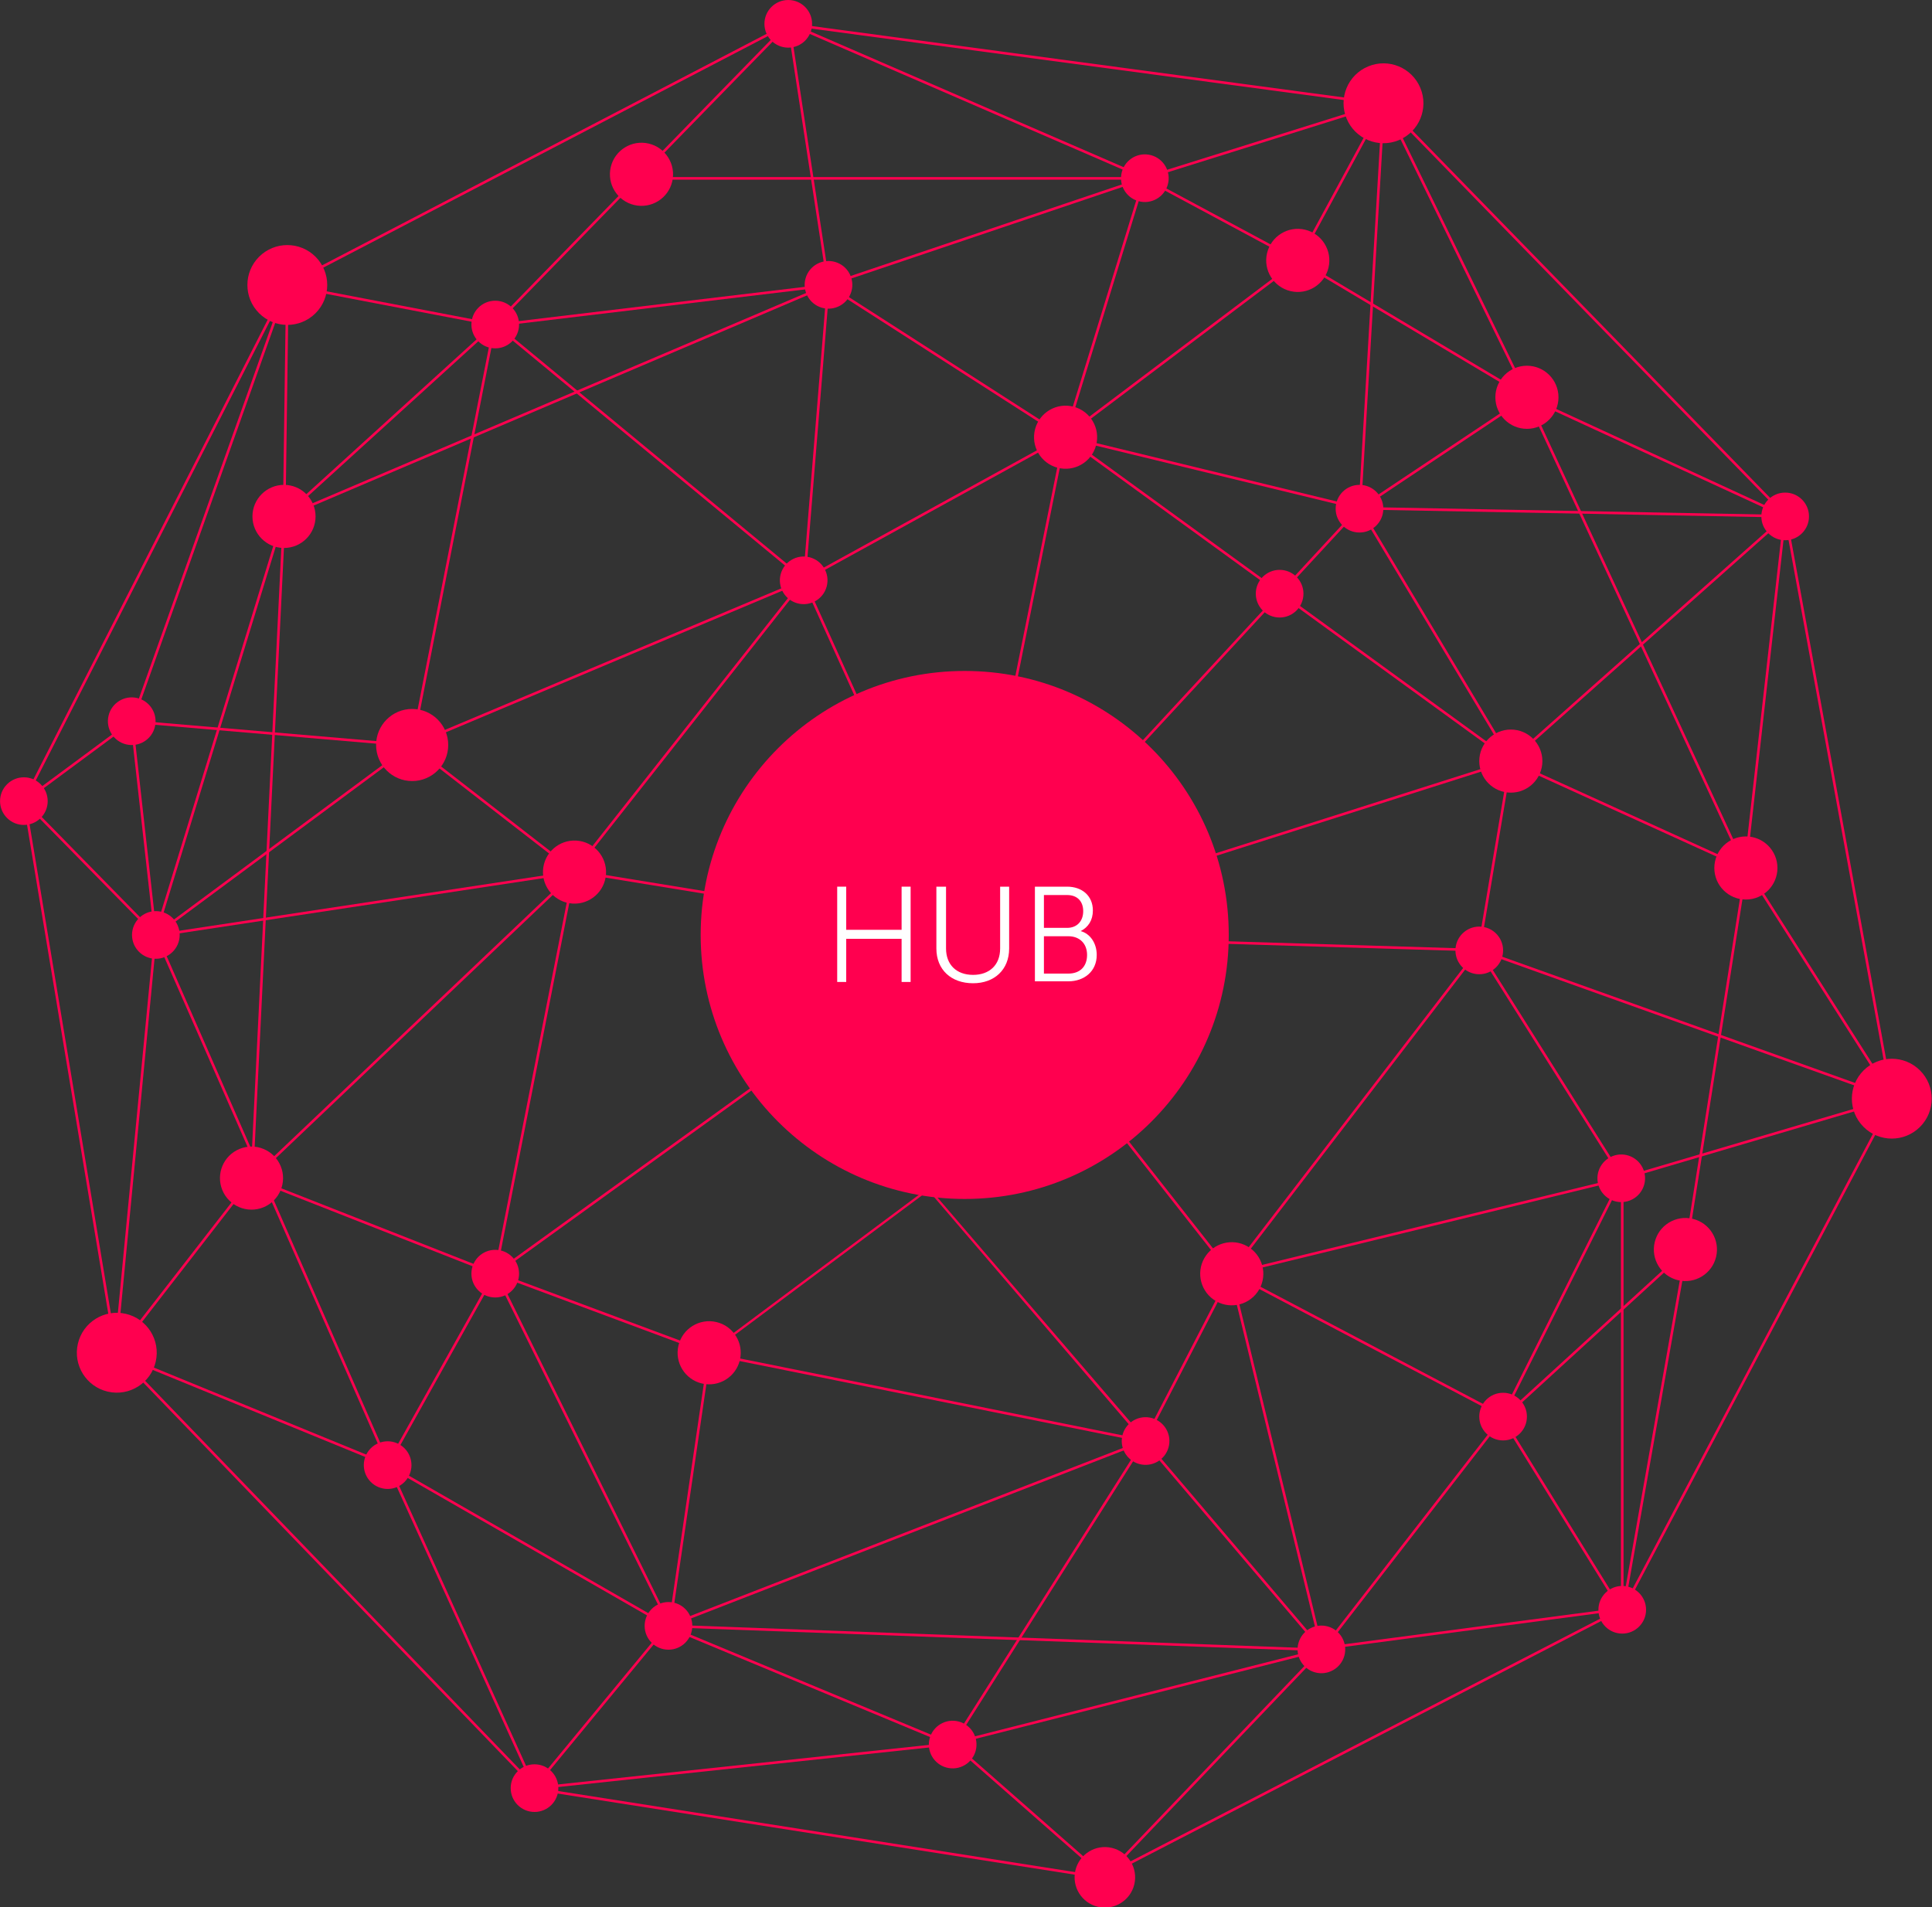 <?xml version="1.0" encoding="utf-8"?>
<!-- Generator: Adobe Illustrator 24.1.0, SVG Export Plug-In . SVG Version: 6.00 Build 0)  -->
<svg version="1.1" id="Livello_1" xmlns="http://www.w3.org/2000/svg" xmlns:xlink="http://www.w3.org/1999/xlink" x="0px" y="0px"
	 viewBox="0 0 300 296.2" style="enable-background:new 0 0 300 296.2;" xml:space="preserve">
<rect x="0" y="0" width="300" height="296.2" fill="#333333" stroke="none"/>
<style type="text/css">
	.st0{fill:#FF004F;}
	.st1{fill:#FFFFFF;}
</style>
<g>
	<g>
		
			<ellipse transform="matrix(0.231 -0.973 0.973 0.231 -151.781 391.063)" class="st0" cx="171.5" cy="291.6" rx="4.7" ry="4.7"/>
		<circle class="st0" cx="83" cy="277.7" r="3.7"/>
		<ellipse transform="matrix(0.224 -0.975 0.975 0.224 -190.842 180.546)" class="st0" cx="18" cy="210.2" rx="6.2" ry="6.2"/>
		<ellipse transform="matrix(0.707 -0.707 0.707 0.707 -86.86 39.082)" class="st0" cx="3.7" cy="124.4" rx="3.7" ry="3.7"/>
		<ellipse transform="matrix(0.707 -0.707 0.707 0.707 -18.238 44.471)" class="st0" cx="44.6" cy="44.3" rx="6.2" ry="6.2"/>
		<circle class="st0" cx="122.4" cy="3.7" r="3.7"/>
		<circle class="st0" cx="277.2" cy="80.2" r="3.7"/>
		<ellipse transform="matrix(0.924 -0.383 0.383 0.924 10.186 83.432)" class="st0" cx="214.8" cy="16.1" rx="6.2" ry="6.2"/>
		
			<ellipse transform="matrix(0.707 -0.707 0.707 0.707 -34.575 257.728)" class="st0" cx="293.8" cy="170.6" rx="6.2" ry="6.2"/>
		<circle class="st0" cx="251.9" cy="250" r="3.7"/>
	</g>
	<g>
		
			<ellipse transform="matrix(0.579 -0.816 0.816 0.579 -80.784 239.229)" class="st0" cx="191.1" cy="197.8" rx="4.9" ry="4.9"/>
		
			<ellipse transform="matrix(0.228 -0.974 0.974 0.228 -119.695 269.302)" class="st0" cx="110" cy="210.2" rx="4.9" ry="4.9"/>
		
			<ellipse transform="matrix(0.16 -0.987 0.987 0.16 -58.603 201.829)" class="st0" cx="89.2" cy="135.3" rx="4.9" ry="4.9"/>
		
			<ellipse transform="matrix(0.16 -0.987 0.987 0.16 71.982 220.286)" class="st0" cx="165.4" cy="67.9" rx="4.9" ry="4.9"/>
		<circle class="st0" cx="234.6" cy="118.2" r="4.9"/>
		<ellipse transform="matrix(0.964 -0.264 0.264 0.964 -39.397 73.079)" class="st0" cx="251.9" cy="183" rx="3.7" ry="3.7"/>
		<circle class="st0" cx="233.4" cy="220" r="3.7"/>
		
			<ellipse transform="matrix(0.272 -0.962 0.962 0.272 -97.119 383.967)" class="st0" cx="205.3" cy="256.2" rx="3.7" ry="3.7"/>
		
			<ellipse transform="matrix(0.16 -0.987 0.987 0.16 -143.013 373.582)" class="st0" cx="147.9" cy="270.8" rx="3.7" ry="3.7"/>
		<circle class="st0" cx="103.8" cy="252.5" r="3.7"/>
		<circle class="st0" cx="76.9" cy="197.8" r="3.7"/>
		
			<ellipse transform="matrix(0.925 -0.38 0.38 0.925 -81.942 39.974)" class="st0" cx="60.2" cy="227.5" rx="3.7" ry="3.7"/>
		<circle class="st0" cx="24.2" cy="145.2" r="3.7"/>
		<ellipse transform="matrix(0.231 -0.973 0.973 0.231 -93.256 106.079)" class="st0" cx="20.5" cy="112" rx="3.7" ry="3.7"/>
		<circle class="st0" cx="76.9" cy="50.4" r="3.7"/>
		
			<ellipse transform="matrix(0.169 -0.986 0.986 0.169 120.427 198.205)" class="st0" cx="177.7" cy="27.7" rx="3.7" ry="3.7"/>
		<ellipse transform="matrix(0.277 -0.961 0.961 0.277 50.454 155.549)" class="st0" cx="128.6" cy="44.3" rx="3.7" ry="3.7"/>
		<ellipse transform="matrix(0.257 -0.966 0.966 0.257 5.66 187.624)" class="st0" cx="124.9" cy="90.1" rx="3.7" ry="3.7"/>
		<circle class="st0" cx="64" cy="115.7" r="5.6"/>
		
			<ellipse transform="matrix(0.169 -0.986 0.986 0.169 -72.814 361.183)" class="st0" cx="177.7" cy="223.8" rx="3.7" ry="3.7"/>
		<circle class="st0" cx="229.7" cy="147.6" r="3.7"/>
		<circle class="st0" cx="211.1" cy="79" r="3.7"/>
		<circle class="st0" cx="198.7" cy="92.2" r="3.7"/>
	</g>
	<g>
		<circle class="st0" cx="237.1" cy="61.7" r="4.9"/>
		
			<ellipse transform="matrix(0.228 -0.974 0.974 0.228 116.106 227.565)" class="st0" cx="201.6" cy="40.5" rx="4.9" ry="4.9"/>
		<ellipse transform="matrix(0.228 -0.974 0.974 0.228 50.506 117.9)" class="st0" cx="99.6" cy="27.1" rx="4.9" ry="4.9"/>
		<circle class="st0" cx="271.1" cy="134.8" r="4.9"/>
		
			<ellipse transform="matrix(0.231 -0.973 0.973 0.231 12.397 403.85)" class="st0" cx="261.7" cy="194.1" rx="4.9" ry="4.9"/>
		<ellipse transform="matrix(0.925 -0.379 0.379 0.925 -66.47 28.506)" class="st0" cx="39.1" cy="183" rx="4.9" ry="4.9"/>
		<circle class="st0" cx="44.1" cy="80.2" r="4.9"/>
	</g>
	<g>
		<g>
			
				<rect x="168.4" y="-36.7" transform="matrix(0.133 -0.991 0.991 0.133 136.404 175.729)" class="st0" width="0.4" height="93.2"/>
		</g>
		<g>
			
				<rect x="245.8" y="3.4" transform="matrix(0.717 -0.698 0.698 0.717 36.132 185.266)" class="st0" width="0.4" height="89.5"/>
		</g>
		<g>
			
				<rect x="285.3" y="79.5" transform="matrix(0.984 -0.18 0.18 0.984 -17.946 53.587)" class="st0" width="0.4" height="91.9"/>
		</g>
		<g>
			
				<rect x="228" y="210.1" transform="matrix(0.467 -0.884 0.884 0.467 -40.468 353.509)" class="st0" width="89.8" height="0.4"/>
		</g>
		<g>
			
				<rect x="166.5" y="270.6" transform="matrix(0.888 -0.459 0.459 0.888 -100.651 127.347)" class="st0" width="90.5" height="0.4"/>
		</g>
		<g>
			
				<rect x="127.1" y="239.9" transform="matrix(0.155 -0.988 0.988 0.155 -173.61 366.385)" class="st0" width="0.4" height="89.6"/>
		</g>
		<g>
			
				<rect x="50.3" y="197" transform="matrix(0.72 -0.694 0.694 0.72 -155.062 103.245)" class="st0" width="0.4" height="93.8"/>
		</g>
		<g>
			
				<rect x="10.7" y="123.8" transform="matrix(0.987 -0.164 0.164 0.987 -27.266 4.043)" class="st0" width="0.4" height="86.9"/>
		</g>
		<g>
			
				<rect x="-20.8" y="84.1" transform="matrix(0.454 -0.891 0.891 0.454 -61.937 67.538)" class="st0" width="89.9" height="0.4"/>
		</g>
		<g>
			
				<rect x="39.6" y="23.8" transform="matrix(0.887 -0.462 0.462 0.887 -1.645 41.278)" class="st0" width="87.7" height="0.4"/>
		</g>
		<g>
			<polygon class="st0" points="144.4,184.7 144,184.7 149.6,145.2 150,145.2 			"/>
		</g>
		<g>
			
				<rect x="119.3" y="109.6" transform="matrix(0.161 -0.987 0.987 0.161 -38.197 235.608)" class="st0" width="0.4" height="61.4"/>
		</g>
		<g>
			<polygon class="st0" points="110.1,210.3 109.9,210 144.1,184.5 144.3,184.8 			"/>
		</g>
		<g>
			
				<rect x="143.7" y="182.4" transform="matrix(0.197 -0.98 0.98 0.197 -97.177 315.266)" class="st0" width="0.4" height="69"/>
		</g>
		<g>
			<polygon class="st0" points="177.6,223.9 144.1,184.8 144.3,184.5 177.9,223.6 			"/>
		</g>
		<g>
			
				<rect x="198" y="196.9" transform="matrix(0.972 -0.236 0.236 0.972 -48.018 53.256)" class="st0" width="0.4" height="60.1"/>
		</g>
		<g>
			
				<rect x="205.1" y="252.9" transform="matrix(0.991 -0.131 0.131 0.991 -31.131 32.064)" class="st0" width="47" height="0.4"/>
		</g>
		<g>
			
				<rect x="164" y="273.7" transform="matrix(0.691 -0.723 0.723 0.691 -139.73 220.693)" class="st0" width="48.9" height="0.4"/>
		</g>
		<g>
			
				<rect x="159.5" y="265.4" transform="matrix(0.66 -0.751 0.751 0.66 -156.892 215.404)" class="st0" width="0.4" height="31.5"/>
		</g>
		<g>
			
				<rect x="125.7" y="237.8" transform="matrix(0.384 -0.923 0.923 0.384 -164.028 277.545)" class="st0" width="0.4" height="47.7"/>
		</g>
		<g>
			
				<rect x="77.1" y="264.9" transform="matrix(0.636 -0.771 0.771 0.636 -170.498 168.431)" class="st0" width="32.7" height="0.4"/>
		</g>
		<g>
			
				<rect x="71.5" y="225" transform="matrix(0.911 -0.413 0.413 0.911 -97.953 52.16)" class="st0" width="0.4" height="55.2"/>
		</g>
		<g>
			
				<rect x="51.5" y="212.4" transform="matrix(0.488 -0.873 0.873 0.488 -150.488 168.666)" class="st0" width="34" height="0.4"/>
		</g>
		<g>
			
				<rect x="93.3" y="186.3" transform="matrix(0.349 -0.937 0.937 0.349 -130.321 220.297)" class="st0" width="0.4" height="35.4"/>
		</g>
		<g>
			
				<rect x="51.2" y="166.4" transform="matrix(0.193 -0.981 0.981 0.193 -96.436 215.818)" class="st0" width="63.7" height="0.4"/>
		</g>
		<g>
			
				<rect x="23.8" y="140.1" transform="matrix(0.989 -0.15 0.15 0.989 -20.455 10.125)" class="st0" width="65.8" height="0.4"/>
		</g>
		<g>
			
				<rect x="13.8" y="120.2" transform="matrix(0.714 -0.7 0.7 0.714 -90.398 48.339)" class="st0" width="0.4" height="29.2"/>
		</g>
		<g>
			
				<rect x="1.7" y="118" transform="matrix(0.804 -0.595 0.595 0.804 -67.935 30.385)" class="st0" width="20.8" height="0.4"/>
		</g>
		<g>
			
				<rect x="42" y="92.1" transform="matrix(8.499750e-02 -0.996 0.996 8.499750e-02 -74.844 146.257)" class="st0" width="0.4" height="43.6"/>
		</g>
		<g>
			
				<rect x="37.1" y="82.9" transform="matrix(0.193 -0.981 0.981 0.193 -24.722 136.099)" class="st0" width="66.6" height="0.4"/>
		</g>
		<g>
			<rect x="60.5" y="30.9" transform="matrix(0.188 -0.982 0.982 0.188 2.795 98.065)" class="st0" width="0.4" height="32.9"/>
		</g>
		<g>
			
				<rect x="76.7" y="47.2" transform="matrix(0.993 -0.119 0.119 0.993 -4.906 12.568)" class="st0" width="52.1" height="0.4"/>
		</g>
		<g>
			<rect x="67" y="26.9" transform="matrix(0.698 -0.716 0.716 0.698 10.668 79.489)" class="st0" width="65.2" height="0.4"/>
		</g>
		<g>
			
				<rect x="189.5" y="106.5" transform="matrix(3.011881e-02 -1 1 3.011881e-02 37.65 331.65)" class="st0" width="0.4" height="79.9"/>
		</g>
		<g>
			
				<rect x="261.5" y="125" transform="matrix(0.337 -0.942 0.942 0.337 23.71 351.899)" class="st0" width="0.4" height="68.2"/>
		</g>
		<g>
			
				<rect x="135" y="247.1" transform="matrix(0.535 -0.845 0.845 0.535 -133.201 252.491)" class="st0" width="55.7" height="0.4"/>
		</g>
		<g>
			
				<rect x="169.8" y="210.6" transform="matrix(0.459 -0.888 0.888 0.459 -87.477 277.927)" class="st0" width="29.2" height="0.4"/>
		</g>
		<g>
			
				<rect x="178.8" y="172.5" transform="matrix(0.609 -0.793 0.793 0.609 -54.753 234.291)" class="st0" width="63.3" height="0.4"/>
		</g>
		<g>
			
				<rect x="217.2" y="132.7" transform="matrix(0.166 -0.986 0.986 0.166 62.519 339.757)" class="st0" width="29.8" height="0.4"/>
		</g>
		<g>
			
				<rect x="227.4" y="99" transform="matrix(0.747 -0.664 0.664 0.747 -1.272 195.099)" class="st0" width="57.1" height="0.4"/>
		</g>
		<g>
			
				<rect x="244" y="46.5" transform="matrix(1.869526e-02 -1 1 1.869526e-02 160 322.26)" class="st0" width="0.4" height="66.1"/>
		</g>
		<g>
			
				<rect x="188" y="49.9" transform="matrix(0.236 -0.972 0.972 0.236 72.384 238.976)" class="st0" width="0.4" height="47.1"/>
		</g>
		<g>
			
				<rect x="146.8" y="34.2" transform="matrix(0.54 -0.841 0.841 0.54 20.365 149.411)" class="st0" width="0.4" height="43.7"/>
		</g>
		<g>
			
				<rect x="125.3" y="3.5" transform="matrix(0.989 -0.151 0.151 0.989 -2.184 19.211)" class="st0" width="0.4" height="41"/>
		</g>
		<g>
			
				<rect x="127.2" y="35.8" transform="matrix(0.948 -0.32 0.32 0.948 -3.469 50.813)" class="st0" width="51.8" height="0.4"/>
		</g>
		<g>
			
				<rect x="176.8" y="21.7" transform="matrix(0.954 -0.299 0.299 0.954 2.424 59.67)" class="st0" width="38.9" height="0.4"/>
		</g>
		<g>
			
				<rect x="181.5" y="47.4" transform="matrix(5.858549e-02 -0.998 0.998 5.858549e-02 153.008 257.364)" class="st0" width="63" height="0.4"/>
		</g>
		<g>
			
				<rect x="122" y="78.8" transform="matrix(0.876 -0.482 0.482 0.876 -20.11 79.667)" class="st0" width="46.2" height="0.4"/>
		</g>
		<g>
			
				<rect x="78.3" y="112.5" transform="matrix(0.619 -0.785 0.785 0.619 -47.756 126.986)" class="st0" width="57.6" height="0.4"/>
		</g>
		<g>
			
				<rect x="76.4" y="109.5" transform="matrix(0.613 -0.79 0.79 0.613 -69.544 109.124)" class="st0" width="0.4" height="32"/>
		</g>
		<g>
			
				<rect x="221.9" y="201.3" transform="matrix(0.447 -0.894 0.894 0.447 -46.107 328.411)" class="st0" width="41.5" height="0.4"/>
		</g>
		<g>
			
				<rect x="212.1" y="185" transform="matrix(0.466 -0.885 0.885 0.466 -71.524 299.316)" class="st0" width="0.4" height="47.8"/>
		</g>
		<g>
			
				<rect x="137.1" y="87.4" transform="matrix(0.911 -0.412 0.412 0.911 -36.294 67.061)" class="st0" width="0.4" height="60.5"/>
		</g>
		<g>
			
				<rect x="118.1" y="106.4" transform="matrix(0.197 -0.98 0.98 0.197 22.034 240.004)" class="st0" width="78.9" height="0.4"/>
		</g>
		<g>
			
				<rect x="147.7" y="131.5" transform="matrix(0.953 -0.303 0.303 0.953 -30.854 64.359)" class="st0" width="89" height="0.4"/>
		</g>
		<g>
			
				<rect x="135.3" y="111.9" transform="matrix(0.679 -0.734 0.734 0.679 -24.399 168.396)" class="st0" width="90.2" height="0.4"/>
		</g>
		<g>
			
				<rect x="251" y="176.6" transform="matrix(0.959 -0.283 0.283 0.959 -38.897 84.522)" class="st0" width="43.7" height="0.4"/>
		</g>
		<g>
			<rect x="251.7" y="183" class="st0" width="0.4" height="67"/>
		</g>
		<g>
			
				<rect x="242.4" y="217.4" transform="matrix(0.85 -0.526 0.526 0.85 -87.376 162.89)" class="st0" width="0.4" height="35.2"/>
		</g>
		<g>
			
				<rect x="196.5" y="237.9" transform="matrix(0.613 -0.79 0.79 0.613 -103.245 265.548)" class="st0" width="45.8" height="0.4"/>
		</g>
		<g>
			
				<rect x="147" y="263.3" transform="matrix(0.969 -0.246 0.246 0.969 -59.438 51.596)" class="st0" width="59.2" height="0.4"/>
		</g>
		<g>
			
				<rect x="81.9" y="214.8" transform="matrix(0.498 -0.867 0.867 0.498 -166.935 191.713)" class="st0" width="0.4" height="50.3"/>
		</g>
		<g>
			
				<rect x="38.9" y="196" transform="matrix(0.379 -0.925 0.925 0.379 -178.187 172.045)" class="st0" width="0.4" height="45.7"/>
		</g>
		<g>
			
				<rect x="-11.5" y="177.5" transform="matrix(9.567998e-02 -0.995 0.995 9.567998e-02 -157.805 181.677)" class="st0" width="65.2" height="0.4"/>
		</g>
		<g>
			
				<rect x="42" y="141.4" transform="matrix(0.916 -0.402 0.402 0.916 -71.282 32.639)" class="st0" width="0.4" height="89.8"/>
		</g>
		<g>
			
				<rect x="22.1" y="111.9" transform="matrix(0.994 -0.111 0.111 0.994 -14.146 3.275)" class="st0" width="0.4" height="33.4"/>
		</g>
		<g>
			
				<rect x="-3.4" y="78" transform="matrix(0.335 -0.942 0.942 0.335 -52 82.605)" class="st0" width="71.9" height="0.4"/>
		</g>
		<g>
			
				<rect x="149.9" y="-14.4" transform="matrix(0.398 -0.918 0.918 0.398 75.983 147.171)" class="st0" width="0.4" height="60.3"/>
		</g>
		<g>
			
				<rect x="85.6" y="231.1" transform="matrix(0.145 -0.99 0.99 0.145 -137.412 303.695)" class="st0" width="42.8" height="0.4"/>
		</g>
		<g>
			
				<rect x="101.2" y="237.9" transform="matrix(0.932 -0.362 0.362 0.932 -76.744 67.23)" class="st0" width="79.3" height="0.4"/>
		</g>
		<g>
			
				<rect x="240.6" y="144.4" transform="matrix(0.846 -0.533 0.533 0.846 -51.05 153.76)" class="st0" width="0.4" height="41.8"/>
		</g>
		<g>
			
				<rect x="222.7" y="75.8" transform="matrix(0.858 -0.514 0.514 0.858 -18.99 128.578)" class="st0" width="0.4" height="45.7"/>
		</g>
		<g>
			
				<rect x="150.5" y="47.6" transform="matrix(0.294 -0.956 0.956 0.294 75.402 197.679)" class="st0" width="42" height="0.4"/>
		</g>
		<g>
			
				<rect x="103.7" y="67" transform="matrix(8.102260e-02 -0.997 0.997 8.102260e-02 49.489 188.056)" class="st0" width="46" height="0.4"/>
		</g>
		<g>
			
				<rect x="61.4" y="102.7" transform="matrix(0.922 -0.388 0.388 0.922 -32.522 44.653)" class="st0" width="66.1" height="0.4"/>
		</g>
		<g>
			
				<rect x="100.7" y="39.1" transform="matrix(0.637 -0.771 0.771 0.637 -17.573 103.236)" class="st0" width="0.4" height="62.3"/>
		</g>
		<g>
			<rect x="38.3" y="65.1" transform="matrix(0.74 -0.673 0.673 0.74 -28.226 57.657)" class="st0" width="44.3" height="0.4"/>
		</g>
		<g>
			
				<rect x="0.1" y="112.5" transform="matrix(0.293 -0.956 0.956 0.293 -83.658 112.327)" class="st0" width="68" height="0.4"/>
		</g>
		<g>
			
				<rect x="29.6" y="159" transform="matrix(0.725 -0.689 0.689 0.725 -92.019 88.08)" class="st0" width="69.1" height="0.4"/>
		</g>
		<g>
			
				<rect x="257" y="48.8" transform="matrix(0.419 -0.908 0.908 0.419 84.915 274.675)" class="st0" width="0.4" height="44.2"/>
		</g>
		<g>
			
				<rect x="219.2" y="30.5" transform="matrix(0.512 -0.859 0.859 0.512 63.102 213.326)" class="st0" width="0.4" height="41.3"/>
		</g>
		<g>
			
				<rect x="189.5" y="20.6" transform="matrix(0.473 -0.881 0.881 0.473 69.844 185.054)" class="st0" width="0.4" height="27.1"/>
		</g>
		<g>
			
				<rect x="253.9" y="57.9" transform="matrix(0.907 -0.421 0.421 0.907 -17.74 116.237)" class="st0" width="0.4" height="80.6"/>
		</g>
		<g>
			
				<rect x="282.2" y="131.5" transform="matrix(0.844 -0.537 0.537 0.844 -37.834 175.401)" class="st0" width="0.4" height="42.4"/>
		</g>
		<g>
			
				<rect x="236.4" y="164.3" transform="matrix(0.156 -0.988 0.988 0.156 62.38 401.9)" class="st0" width="60" height="0.4"/>
		</g>
		<g>
			
				<rect x="228.4" y="221.9" transform="matrix(0.174 -0.985 0.985 0.174 -6.505 436.342)" class="st0" width="56.8" height="0.4"/>
		</g>
		<g>
			
				<rect x="228.3" y="206.9" transform="matrix(0.738 -0.675 0.675 0.738 -74.862 221.467)" class="st0" width="38.5" height="0.4"/>
		</g>
		<g>
			
				<rect x="154.4" y="203.6" transform="matrix(3.653424e-02 -0.999 0.999 3.653424e-02 -105.239 399.53)" class="st0" width="0.4" height="101.5"/>
		</g>
		<g>
			
				<rect x="11.3" y="196.4" transform="matrix(0.613 -0.79 0.79 0.613 -144.22 98.582)" class="st0" width="34.4" height="0.4"/>
		</g>
		<g>
			
				<rect x="26.3" y="62.1" transform="matrix(1.370094e-02 -1 1 1.370094e-02 -18.532 105.701)" class="st0" width="36" height="0.4"/>
		</g>
		<g>
			<rect x="100.1" y="27.5" class="st0" width="77.6" height="0.4"/>
		</g>
		<g>
			
				<rect x="82.9" y="274.1" transform="matrix(0.994 -0.106 0.106 0.994 -28.553 13.859)" class="st0" width="65.2" height="0.4"/>
		</g>
		<g>
			
				<rect x="57.8" y="170.1" transform="matrix(0.366 -0.931 0.931 0.366 -140.41 174.733)" class="st0" width="0.4" height="40.5"/>
		</g>
		<g>
			
				<rect x="19.3" y="130.3" transform="matrix(0.803 -0.595 0.595 0.803 -69.028 51.889)" class="st0" width="49.5" height="0.4"/>
		</g>
		<g>
			
				<rect x="160.8" y="54" transform="matrix(0.799 -0.602 0.602 0.799 4.3 121.273)" class="st0" width="45.4" height="0.4"/>
		</g>
		<g>
			
				<rect x="170.3" y="138.1" transform="matrix(0.786 -0.618 0.618 0.786 -69.543 142.006)" class="st0" width="0.4" height="66.9"/>
		</g>
		<g>
			
				<rect x="68.4" y="171.3" transform="matrix(0.811 -0.585 0.585 0.811 -78.939 98.762)" class="st0" width="89.9" height="0.4"/>
		</g>
		<g>
			
				<rect x="208.5" y="70.2" transform="matrix(0.832 -0.555 0.555 0.832 -1.387 136.111)" class="st0" width="31.2" height="0.4"/>
		</g>
		<g>
			
				<rect x="246.7" y="107.3" transform="matrix(0.112 -0.994 0.994 0.112 136.529 367.865)" class="st0" width="54.9" height="0.4"/>
		</g>
		<g>
			
				<rect x="225.8" y="13.5" transform="matrix(0.899 -0.439 0.439 0.899 5.846 103.096)" class="st0" width="0.4" height="50.7"/>
		</g>
		<g>
			
				<rect x="194.3" y="28.1" transform="matrix(0.476 -0.879 0.879 0.476 84.194 197.955)" class="st0" width="27.8" height="0.4"/>
		</g>
		<g>
			
				<rect x="90.2" y="194.6" transform="matrix(0.897 -0.443 0.443 0.897 -90.309 63.236)" class="st0" width="0.4" height="61"/>
		</g>
		<g>
			
				<rect x="-9.8" y="131.4" transform="matrix(4.879851e-02 -0.999 0.999 4.879851e-02 -91.882 166.722)" class="st0" width="102.8" height="0.4"/>
		</g>
		<g>
			
				<rect x="40.4" y="62.1" transform="matrix(0.92 -0.392 0.392 0.92 -17.482 38.778)" class="st0" width="91.9" height="0.4"/>
		</g>
		<g>
			
				<rect x="191.3" y="218.7" transform="matrix(0.762 -0.648 0.648 0.762 -109.854 181.294)" class="st0" width="0.4" height="42.6"/>
		</g>
		<g>
			
				<rect x="252.6" y="106.5" transform="matrix(0.414 -0.91 0.91 0.414 32.929 304.186)" class="st0" width="0.4" height="40.1"/>
		</g>
		<g>
			
				<rect x="199.8" y="50.2" transform="matrix(0.588 -0.809 0.809 0.588 7.139 200.094)" class="st0" width="0.4" height="85.6"/>
		</g>
		<g>
			
				<rect x="190.2" y="190.2" transform="matrix(0.972 -0.237 0.237 0.972 -38.752 57.81)" class="st0" width="62.6" height="0.4"/>
		</g>
	</g>
</g>
<circle class="st0" cx="149.8" cy="145.2" r="41"/>
<g>
	<path class="st1" d="M130,137.7h1.4v6.7h8.6v-6.7h1.4v14.8H140v-6.7h-8.6v6.7H130V137.7z"/>
	<path class="st1" d="M145.4,137.7h1.5v9.6c0,2.5,1.6,4.1,4.2,4.1c2.5,0,4.2-1.5,4.2-4.1v-9.6h1.4v9.6c0,3.3-2.3,5.4-5.6,5.4
		c-3.4,0-5.7-2.1-5.7-5.4V137.7z"/>
	<path class="st1" d="M160.7,137.7h5c2.3,0,4,1.4,4,3.7c0,1.5-0.7,2.6-1.9,3.2v0c1.5,0.4,2.5,1.9,2.5,3.7c0,2.6-2,4.1-4.4,4.1h-5.2
		V137.7z M165.7,144.1c1.5,0,2.5-1,2.5-2.6c0-1.5-0.9-2.5-2.5-2.5h-3.6v5.1H165.7z M165.9,151.2c1.8,0,2.9-1.1,2.9-2.9
		c0-1.8-1.2-2.9-2.9-2.9h-3.8v5.8H165.9z"/>
</g>
</svg>
